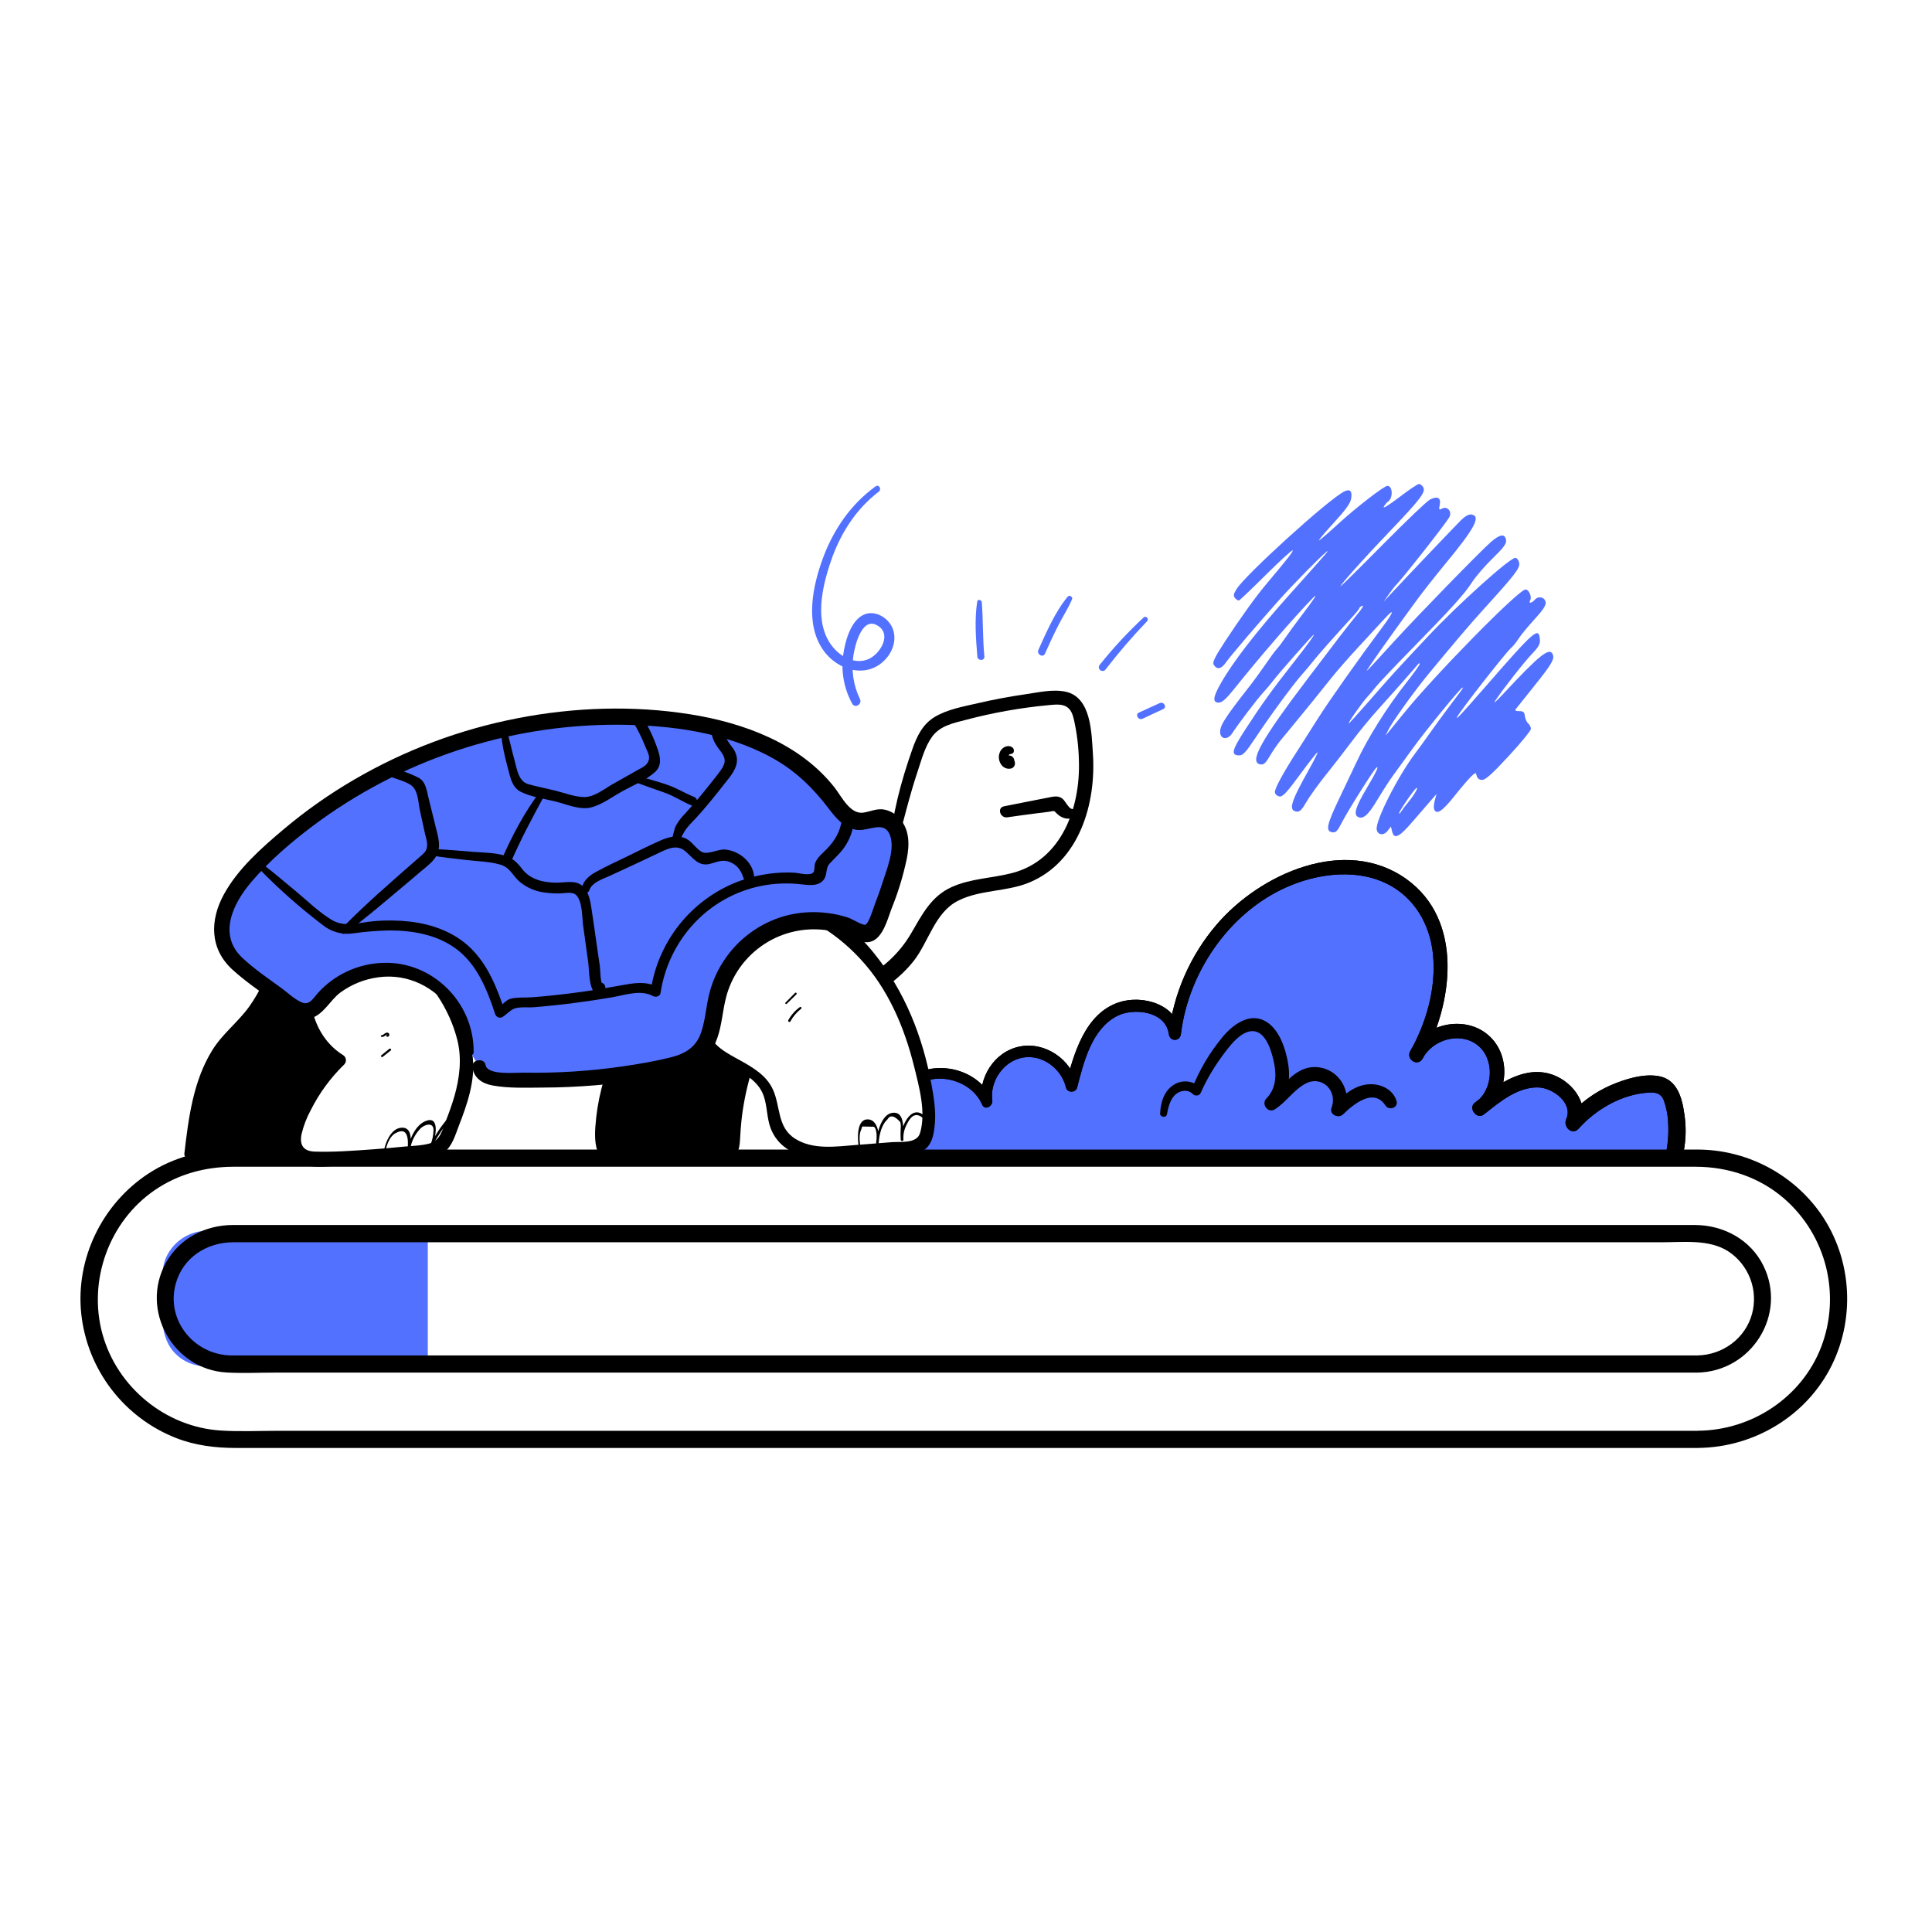 <svg xmlns="http://www.w3.org/2000/svg" xmlns:xlink="http://www.w3.org/1999/xlink" width="500" zoomAndPan="magnify" viewBox="0 0 375 375" height="500" preserveAspectRatio="xMidYMid meet" version="1.0"><defs><clipPath id="60ce1b0bb5"><path d="M 15 223 L 359 223 L 359 281.438 L 15 281.438 Z M 15 223 " clip-rule="nonzero"/></clipPath><clipPath id="2b2c7c9d44"><path d="M 235.289 93.938 L 302 93.938 L 302 162.938 L 235.289 162.938 Z M 235.289 93.938 " clip-rule="nonzero"/></clipPath></defs><rect x="-37.5" width="450" fill="#ffffff" y="-37.5" height="450" fill-opacity="1"/><rect x="-37.5" width="450" fill="#ffffff" y="-37.5" height="450" fill-opacity="1"/><path fill="#5271ff" d="M 180.988 226.551 C 174.656 225.273 171.504 216.316 175.625 211.352 C 179.75 206.387 189.145 207.867 191.547 213.852 C 190.789 209.562 193.961 204.992 198.23 204.203 C 202.5 203.41 207.121 206.52 207.969 210.781 C 209.289 205.566 210.902 199.918 215.273 196.777 C 219.641 193.633 227.488 195.348 228.016 200.707 C 229.34 188.945 236.598 178 246.91 172.199 C 255.133 167.551 266.379 166.562 273.496 172.785 C 282.215 180.418 280.613 194.75 274.883 204.82 C 277.027 200.172 283.891 198.621 287.805 201.898 C 291.719 205.176 291.406 212.223 287.211 215.125 C 290.543 212.41 294.262 209.582 298.559 209.594 C 302.855 209.602 307.203 214.164 305.289 218.016 C 307.09 215.922 309.211 214.223 311.648 212.926 C 314.082 211.625 316.672 210.812 319.414 210.484 C 320.75 210.336 322.227 210.348 323.27 211.199 C 324.098 211.871 324.488 212.934 324.762 213.965 C 325.332 216.109 325.562 218.289 325.453 220.504 C 325.348 222.719 324.91 224.863 324.141 226.945 " fill-opacity="1" fill-rule="nonzero"/><path fill="#5271ff" d="M 181.031 226.402 C 174.867 224.938 171.645 216.297 175.957 211.387 C 180.145 206.605 188.875 208.328 191.328 214.008 C 191.461 214.316 191.859 214.07 191.82 213.805 C 191.227 209.637 194.098 205.254 198.32 204.473 C 202.543 203.691 206.762 206.781 207.711 210.863 C 207.75 210.996 207.84 211.062 207.98 211.062 C 208.121 211.062 208.211 210.996 208.25 210.863 C 209.57 205.711 211.266 199.012 216.473 196.406 C 220.465 194.41 227.066 195.691 227.75 200.781 C 227.801 201.137 228.293 201 228.328 200.703 C 229.883 187.809 238.559 175.441 250.848 170.695 C 256.781 168.398 263.852 167.781 269.707 170.656 C 275.367 173.438 278.551 179.074 279.16 185.215 C 279.836 191.926 277.859 198.801 274.602 204.637 L 275.199 204.996 C 277.348 200.641 283.711 198.945 287.574 202.137 C 291.434 205.324 290.957 211.914 287.047 214.812 L 287.484 215.375 C 290.602 212.848 294.328 209.859 298.566 209.957 C 302.297 210.043 306.719 213.824 304.969 217.82 C 304.809 218.18 305.254 218.637 305.566 218.281 C 309.164 214.203 314.422 211.195 319.926 210.852 C 321.777 210.734 323.301 211.242 324.047 213.094 C 324.59 214.57 324.906 216.094 325 217.66 C 325.238 220.801 324.832 223.855 323.777 226.824 C 323.613 227.297 324.355 227.496 324.527 227.031 C 325.812 223.57 326.199 220.012 325.684 216.355 C 325.324 213.723 324.645 210.535 321.57 210.062 C 318.863 209.648 315.684 210.672 313.234 211.719 C 310.031 213.098 307.293 215.102 305.012 217.738 L 305.613 218.199 C 307.25 214.398 304.184 210.59 300.543 209.516 C 295.504 208.031 290.586 211.91 286.957 214.879 C 286.645 215.137 287.066 215.691 287.395 215.445 C 291.652 212.281 292.254 205.172 288.055 201.648 C 283.859 198.125 276.949 199.863 274.582 204.645 C 274.383 205.043 274.961 205.391 275.184 205.004 C 280.805 194.961 283.164 179.223 272.445 171.531 C 260.926 163.27 244.941 170.641 236.789 180.148 C 234.297 183.051 232.281 186.25 230.738 189.75 C 229.199 193.246 228.195 196.895 227.734 200.691 L 228.309 200.613 C 227.633 195.605 221.578 194.004 217.371 195.402 C 211.172 197.469 209.148 205.109 207.719 210.703 L 208.258 210.703 C 207.227 206.324 202.688 203.066 198.168 203.945 C 193.652 204.82 190.664 209.496 191.297 213.953 L 191.789 213.75 C 189.137 207.621 179.59 205.984 175.344 211.355 C 171.199 216.574 174.586 225.297 180.961 226.727 C 181.152 226.77 181.234 226.473 181.043 226.426 Z M 181.031 226.402 " fill-opacity="1" fill-rule="nonzero"/><path fill="#000000" d="M 181.152 225.953 C 175.504 224.488 172.523 216.488 176.504 211.914 C 180.375 207.461 188.406 209.195 190.641 214.418 C 191.168 215.641 192.754 214.672 192.602 213.594 C 192.086 209.871 194.797 205.93 198.543 205.273 C 202.352 204.609 206.051 207.449 206.906 211.09 C 207.156 212.164 208.801 212.145 209.074 211.09 C 210.328 206.211 211.871 199.82 216.734 197.25 C 219.992 195.527 226.27 196.242 226.863 200.703 C 227.066 202.203 229.012 202.223 229.215 200.703 C 230.727 188.25 239.223 176.195 251.109 171.625 C 256.777 169.441 263.602 168.762 269.203 171.527 C 274.523 174.156 277.562 179.418 278.141 185.219 C 278.789 191.758 276.883 198.445 273.699 204.113 L 276.109 205.52 C 277.973 201.773 283.418 200.156 286.832 202.895 C 290.141 205.547 289.879 211.41 286.516 213.891 L 288.258 216.133 C 291.145 213.809 294.66 210.953 298.586 211.066 C 301.348 211.141 305.418 214.074 304 217.234 C 303.348 218.695 305.145 220.477 306.395 219.082 C 309.805 215.285 314.77 212.406 319.949 212.074 C 321.305 211.988 322.383 212.168 322.938 213.562 C 323.41 214.887 323.691 216.25 323.773 217.652 C 323.98 220.676 323.613 223.629 322.668 226.508 C 322.059 228.469 324.941 229.148 325.672 227.336 C 327.09 223.73 327.508 220.012 326.922 216.184 C 326.477 213.031 325.516 209.488 321.918 208.871 C 318.891 208.352 315.387 209.469 312.621 210.656 C 309.344 212.102 306.543 214.191 304.227 216.926 L 306.773 218.406 C 308.633 213.992 304.828 209.469 300.629 208.375 C 295.199 206.977 290.133 210.875 286.207 214.094 C 284.957 215.117 286.641 217.332 287.953 216.352 C 292.746 212.777 293.555 204.914 288.82 200.871 C 284.195 196.914 276.355 198.703 273.691 204.09 C 272.902 205.684 275.219 207.082 276.102 205.5 C 282.016 194.91 284.199 178.652 272.969 170.621 C 261.094 162.137 244.547 169.617 236.148 179.465 C 233.582 182.461 231.508 185.77 229.926 189.383 C 228.344 192.996 227.32 196.766 226.855 200.684 L 229.16 200.371 C 228.414 194.922 221.758 193.02 217.141 194.562 C 210.602 196.75 208.406 204.527 206.895 210.473 L 209.062 210.473 C 207.926 205.648 202.891 202.145 197.949 203.125 C 192.941 204.117 189.809 209.258 190.523 214.141 L 192.484 213.312 C 189.605 206.711 179.379 205.09 174.793 210.785 C 170.309 216.34 173.934 225.754 180.824 227.145 C 181.602 227.297 181.938 226.148 181.152 225.945 Z M 181.152 225.953 " fill-opacity="1" fill-rule="nonzero"/><path fill="#000000" d="M 181.152 225.953 C 175.504 224.488 172.523 216.488 176.504 211.914 C 180.375 207.461 188.406 209.195 190.641 214.418 C 191.168 215.641 192.754 214.672 192.602 213.594 C 192.086 209.871 194.797 205.93 198.543 205.273 C 202.352 204.609 206.051 207.449 206.906 211.09 C 207.156 212.164 208.801 212.145 209.074 211.09 C 210.328 206.211 211.871 199.82 216.734 197.25 C 219.992 195.527 226.27 196.242 226.863 200.703 C 227.066 202.203 229.012 202.223 229.215 200.703 C 230.727 188.25 239.223 176.195 251.109 171.625 C 256.777 169.441 263.602 168.762 269.203 171.527 C 274.523 174.156 277.562 179.418 278.141 185.219 C 278.789 191.758 276.883 198.445 273.699 204.113 L 276.109 205.52 C 277.973 201.773 283.418 200.156 286.832 202.895 C 290.141 205.547 289.879 211.41 286.516 213.891 L 288.258 216.133 C 291.145 213.809 294.66 210.953 298.586 211.066 C 301.348 211.141 305.418 214.074 304 217.234 C 303.348 218.695 305.145 220.477 306.395 219.082 C 309.805 215.285 314.77 212.406 319.949 212.074 C 321.305 211.988 322.383 212.168 322.938 213.562 C 323.41 214.887 323.691 216.25 323.773 217.652 C 323.98 220.676 323.613 223.629 322.668 226.508 C 322.059 228.469 324.941 229.148 325.672 227.336 C 327.09 223.73 327.508 220.012 326.922 216.184 C 326.477 213.031 325.516 209.488 321.918 208.871 C 318.891 208.352 315.387 209.469 312.621 210.656 C 309.344 212.102 306.543 214.191 304.227 216.926 L 306.773 218.406 C 308.633 213.992 304.828 209.469 300.629 208.375 C 295.199 206.977 290.133 210.875 286.207 214.094 C 284.957 215.117 286.641 217.332 287.953 216.352 C 292.746 212.777 293.555 204.914 288.82 200.871 C 284.195 196.914 276.355 198.703 273.691 204.09 C 272.902 205.684 275.219 207.082 276.102 205.5 C 282.016 194.91 284.199 178.652 272.969 170.621 C 261.094 162.137 244.547 169.617 236.148 179.465 C 233.582 182.461 231.508 185.77 229.926 189.383 C 228.344 192.996 227.32 196.766 226.855 200.684 L 229.16 200.371 C 228.414 194.922 221.758 193.02 217.141 194.562 C 210.602 196.75 208.406 204.527 206.895 210.473 L 209.062 210.473 C 207.926 205.648 202.891 202.145 197.949 203.125 C 192.941 204.117 189.809 209.258 190.523 214.141 L 192.484 213.312 C 189.605 206.711 179.379 205.09 174.793 210.785 C 170.309 216.34 173.934 225.754 180.824 227.145 C 181.602 227.297 181.938 226.148 181.152 225.945 Z M 181.152 225.953 " fill-opacity="1" fill-rule="nonzero"/><path fill="#ffffff" d="M 173.27 164.77 C 174.344 158.367 175.969 152.105 178.148 145.988 C 178.785 144.199 179.516 142.363 180.922 141.086 C 182.266 139.863 184.07 139.301 185.824 138.828 C 191.609 137.246 197.484 136.148 203.449 135.535 C 205.066 135.371 206.852 135.293 208.129 136.289 C 209.332 137.234 209.719 138.859 209.988 140.363 C 210.984 146.016 211.312 151.922 209.699 157.434 C 208.086 162.945 204.293 168.031 198.945 170.121 C 193.598 172.215 187.094 171.352 182.832 175.125 C 180.488 177.199 179.355 180.273 177.738 182.957 C 172.875 191.027 162.797 195.602 153.516 193.938 " fill-opacity="1" fill-rule="nonzero"/><path fill="#000000" d="M 173.832 164.926 C 175.293 159.766 176.48 154.559 178.195 149.469 C 178.91 147.324 179.562 144.867 180.914 143.004 C 182.457 140.859 185.109 140.332 187.512 139.715 C 192.75 138.328 198.066 137.383 203.461 136.875 C 204.57 136.781 206.004 136.566 207.008 137.172 C 207.922 137.73 208.227 138.746 208.457 139.723 C 209.039 142.324 209.355 144.957 209.414 147.625 C 209.719 156.652 206.16 166.875 196.543 169.434 C 192.633 170.465 188.445 170.488 184.719 172.176 C 180.73 173.965 178.953 177.562 176.852 181.16 C 175.707 183.117 174.301 184.863 172.633 186.402 C 170.965 187.938 169.109 189.199 167.066 190.18 C 162.738 192.324 158.254 192.488 153.527 192.504 C 151.867 192.504 151.656 194.793 153.148 195.309 C 161.605 198.242 172.094 193.199 177.348 186.516 C 180.312 182.738 181.43 177.121 185.977 174.824 C 190.266 172.656 195.391 173.129 199.812 171.281 C 209.523 167.223 212.781 155.961 212.133 146.301 C 211.859 142.262 211.832 135.32 206.816 134.254 C 204.316 133.723 201.492 134.406 199 134.762 C 195.926 135.207 192.871 135.777 189.844 136.48 C 187.047 137.129 183.867 137.672 181.379 139.188 C 179.07 140.594 177.961 142.934 177.09 145.402 C 174.922 151.566 173.094 158.227 172.684 164.77 C 172.641 165.438 173.648 165.547 173.824 164.926 Z M 173.832 164.926 " fill-opacity="1" fill-rule="nonzero"/><path fill="#000000" d="M 123.496 197.891 C 121.574 201.105 120.062 204.504 118.957 208.082 C 117.848 211.66 117.184 215.316 116.957 219.055 C 116.832 221.125 116.957 223.484 118.547 224.828 C 119.863 225.949 121.762 225.992 123.484 225.949 C 128.766 225.812 134.023 225.387 139.258 224.68 C 139.898 224.645 140.492 224.469 141.047 224.145 C 142.09 223.43 142.207 221.957 142.27 220.688 C 142.516 215.598 143.453 210.637 145.09 205.809 " fill-opacity="1" fill-rule="nonzero"/><path fill="#000000" d="M 122.828 197.508 C 119.988 201.766 117.957 206.375 116.734 211.344 C 116.117 213.777 115.727 216.25 115.555 218.754 C 115.414 220.805 115.477 223.043 116.625 224.832 C 117.75 226.555 119.676 227.23 121.633 227.395 C 124.383 227.629 127.254 227.32 130.004 227.121 C 132.863 226.914 135.719 226.621 138.566 226.246 C 140.52 225.992 142.305 225.652 143.16 223.656 C 143.594 222.637 143.629 221.488 143.688 220.395 C 143.781 218.762 143.93 217.137 144.168 215.52 C 144.648 212.355 145.398 209.258 146.414 206.223 C 146.98 204.508 144.266 203.777 143.711 205.48 C 142.793 208.199 142.086 210.969 141.586 213.793 C 141.133 216.43 141.23 219.207 140.719 221.812 C 140.414 223.324 139.23 223.289 137.883 223.457 C 136.293 223.652 134.695 223.82 133.094 223.965 C 130.234 224.219 127.371 224.387 124.512 224.488 C 122.062 224.578 119.148 224.848 118.492 221.863 C 117.93 219.379 118.547 216.371 118.934 213.898 C 119.84 208.414 121.586 203.207 124.168 198.285 C 124.258 198.102 124.273 197.914 124.215 197.719 C 124.156 197.523 124.039 197.371 123.863 197.27 C 123.688 197.168 123.5 197.137 123.301 197.18 C 123.102 197.227 122.945 197.332 122.828 197.5 Z M 122.828 197.508 " fill-opacity="1" fill-rule="nonzero"/><path fill="#000000" d="M 54.125 185.555 C 52.465 189.801 50.758 194.133 47.875 197.656 C 46.609 199.207 45.137 200.578 43.883 202.141 C 39.055 208.164 37.984 216.27 37.09 223.93 C 42.801 225.121 48.523 225.156 54.25 224.031 C 56.531 223.582 58.875 222.895 60.578 221.312 C 61.777 220.203 62.57 218.738 63.34 217.301 L 76.566 192.633 " fill-opacity="1" fill-rule="nonzero"/><path fill="#000000" d="M 53.621 185.262 C 52.023 188.73 50.586 192.316 48.336 195.43 C 46.16 198.434 43.141 200.691 41.188 203.871 C 37.477 209.879 36.586 217.062 35.781 223.93 C 35.781 224.227 35.871 224.496 36.051 224.73 C 36.23 224.969 36.465 225.125 36.75 225.203 C 41.684 226.215 46.648 226.406 51.645 225.773 C 55.902 225.219 60.281 224.277 62.922 220.594 C 64.32 218.637 65.34 216.371 66.496 214.27 L 70.547 206.902 L 74.227 200.156 C 75.488 197.855 77.113 195.508 77.781 192.953 C 78.074 191.824 76.582 190.828 75.746 191.77 C 74.27 193.414 73.371 195.492 72.348 197.434 L 68.926 203.945 C 66.703 208.176 64.516 212.438 62.242 216.645 C 61.168 218.602 60.098 220.438 58.051 221.496 C 56.195 222.449 54 222.812 51.957 223.109 C 47.094 223.801 42.258 223.648 37.449 222.66 L 38.418 223.93 C 39.223 217.047 40.102 209.797 44.074 203.91 C 46.039 201 48.688 198.656 50.48 195.605 C 52.273 192.559 53.578 189.113 54.684 185.711 C 54.883 185.094 53.902 184.656 53.613 185.262 Z M 53.621 185.262 " fill-opacity="1" fill-rule="nonzero"/><path fill="#ffffff" d="M 44.566 224.812 L 329.605 224.812 C 330.5 224.812 331.391 224.859 332.281 224.945 C 333.172 225.031 334.055 225.164 334.93 225.34 C 335.809 225.512 336.672 225.73 337.527 225.988 C 338.383 226.25 339.223 226.551 340.051 226.891 C 340.875 227.234 341.684 227.613 342.469 228.035 C 343.258 228.457 344.023 228.918 344.766 229.414 C 345.512 229.91 346.227 230.441 346.918 231.008 C 347.609 231.574 348.27 232.176 348.902 232.805 C 349.535 233.438 350.133 234.098 350.699 234.789 C 351.266 235.48 351.801 236.199 352.297 236.941 C 352.793 237.684 353.25 238.449 353.672 239.238 C 354.094 240.027 354.477 240.832 354.816 241.66 C 355.16 242.484 355.461 243.324 355.719 244.18 C 355.98 245.035 356.195 245.902 356.371 246.777 C 356.543 247.652 356.676 248.535 356.762 249.426 C 356.852 250.316 356.895 251.207 356.895 252.102 C 356.895 252.996 356.852 253.887 356.762 254.777 C 356.676 255.664 356.543 256.547 356.371 257.426 C 356.195 258.301 355.98 259.168 355.719 260.023 C 355.461 260.879 355.16 261.719 354.816 262.543 C 354.477 263.367 354.094 264.176 353.672 264.965 C 353.25 265.754 352.793 266.52 352.297 267.262 C 351.801 268.004 351.266 268.723 350.699 269.41 C 350.133 270.102 349.535 270.766 348.902 271.395 C 348.27 272.027 347.609 272.629 346.918 273.195 C 346.227 273.762 345.512 274.293 344.766 274.789 C 344.023 275.285 343.258 275.746 342.469 276.168 C 341.684 276.586 340.875 276.969 340.051 277.312 C 339.223 277.652 338.383 277.953 337.527 278.215 C 336.672 278.473 335.809 278.688 334.93 278.863 C 334.055 279.039 333.172 279.168 332.281 279.258 C 331.391 279.344 330.5 279.387 329.605 279.387 L 44.566 279.387 C 43.676 279.387 42.781 279.344 41.895 279.258 C 41.004 279.168 40.121 279.039 39.246 278.863 C 38.367 278.688 37.5 278.473 36.648 278.215 C 35.793 277.953 34.949 277.652 34.125 277.312 C 33.301 276.969 32.492 276.586 31.703 276.168 C 30.918 275.746 30.152 275.285 29.406 274.789 C 28.664 274.293 27.949 273.762 27.258 273.195 C 26.566 272.629 25.906 272.027 25.273 271.395 C 24.641 270.766 24.043 270.102 23.473 269.41 C 22.906 268.723 22.375 268.004 21.879 267.262 C 21.383 266.52 20.926 265.754 20.504 264.965 C 20.082 264.176 19.699 263.367 19.359 262.543 C 19.016 261.719 18.715 260.879 18.457 260.023 C 18.195 259.168 17.98 258.301 17.805 257.426 C 17.629 256.547 17.5 255.664 17.41 254.777 C 17.324 253.887 17.281 252.996 17.281 252.102 C 17.281 251.207 17.324 250.316 17.41 249.426 C 17.5 248.535 17.629 247.652 17.805 246.777 C 17.98 245.902 18.195 245.035 18.457 244.18 C 18.715 243.324 19.016 242.484 19.359 241.66 C 19.699 240.832 20.082 240.027 20.504 239.238 C 20.926 238.449 21.383 237.684 21.879 236.941 C 22.375 236.199 22.906 235.48 23.473 234.789 C 24.043 234.098 24.641 233.438 25.273 232.805 C 25.906 232.176 26.566 231.574 27.258 231.008 C 27.949 230.441 28.664 229.91 29.406 229.414 C 30.152 228.918 30.918 228.457 31.703 228.035 C 32.492 227.613 33.301 227.234 34.125 226.891 C 34.949 226.551 35.793 226.25 36.648 225.988 C 37.5 225.73 38.367 225.512 39.246 225.34 C 40.121 225.164 41.004 225.031 41.895 224.945 C 42.781 224.859 43.676 224.812 44.566 224.812 Z M 44.566 224.812 " fill-opacity="1" fill-rule="nonzero"/><path fill="#5271ff" d="M 82.484 239.441 L 40.215 239.441 C 39.676 239.441 39.148 239.496 38.621 239.598 C 38.094 239.703 37.586 239.859 37.09 240.062 C 36.594 240.27 36.125 240.52 35.676 240.816 C 35.23 241.113 34.82 241.453 34.441 241.832 C 34.062 242.211 33.723 242.621 33.426 243.07 C 33.125 243.516 32.875 243.984 32.672 244.48 C 32.465 244.977 32.309 245.484 32.207 246.012 C 32.102 246.535 32.047 247.066 32.047 247.605 L 32.047 256.594 C 32.047 257.129 32.102 257.66 32.207 258.188 C 32.309 258.715 32.465 259.223 32.672 259.719 C 32.875 260.215 33.125 260.684 33.426 261.133 C 33.723 261.578 34.062 261.988 34.441 262.367 C 34.82 262.746 35.23 263.086 35.676 263.383 C 36.121 263.68 36.594 263.934 37.09 264.137 C 37.586 264.344 38.094 264.5 38.621 264.602 C 39.145 264.707 39.676 264.758 40.215 264.758 L 82.484 264.758 Z M 82.484 239.441 " fill-opacity="1" fill-rule="nonzero"/><path fill="#5271ff" d="M 82.484 238.883 L 46.418 238.883 C 44.055 238.883 41.582 238.676 39.227 238.945 C 38.477 239.035 37.746 239.215 37.043 239.492 C 36.34 239.77 35.684 240.129 35.07 240.578 C 34.461 241.023 33.918 241.539 33.441 242.125 C 32.961 242.715 32.566 243.352 32.254 244.039 C 31.348 246.066 31.492 248.207 31.492 250.367 C 31.492 255.078 30.719 260.414 35.035 263.594 C 37.684 265.555 40.758 265.301 43.82 265.301 L 82.484 265.301 C 82.637 265.297 82.766 265.242 82.871 265.137 C 82.98 265.027 83.035 264.898 83.035 264.746 L 83.035 239.441 C 83.035 239.289 82.984 239.16 82.875 239.051 C 82.766 238.941 82.637 238.887 82.484 238.887 C 82.328 238.887 82.199 238.941 82.09 239.051 C 81.984 239.16 81.93 239.289 81.93 239.441 L 81.93 264.758 L 82.484 264.203 C 68.477 264.203 54.465 264.352 40.461 264.203 C 37.664 264.172 35.098 262.898 33.645 260.434 C 32.434 258.371 32.602 256.117 32.602 253.832 C 32.602 251.812 32.551 249.785 32.602 247.754 C 32.699 244.211 34.867 241.051 38.422 240.195 C 40.684 239.652 43.359 239.984 45.656 239.984 L 82.48 239.984 C 82.613 239.965 82.727 239.902 82.816 239.797 C 82.906 239.695 82.949 239.574 82.949 239.438 C 82.949 239.301 82.906 239.18 82.816 239.074 C 82.73 238.969 82.617 238.906 82.484 238.883 Z M 82.484 238.883 " fill-opacity="1" fill-rule="nonzero"/><g clip-path="url(#60ce1b0bb5)"><path fill="#000000" d="M 329.605 277.719 L 53.922 277.719 C 50.242 277.719 46.5 277.898 42.84 277.664 C 32.117 276.984 22.719 269.254 19.879 258.91 C 17.043 248.57 21.141 237.07 30.074 230.977 C 34.598 227.895 39.801 226.484 45.266 226.465 L 315.359 226.465 C 319.945 226.465 324.531 226.465 329.113 226.465 C 335.434 226.465 341.562 228.508 346.363 232.695 C 347.352 233.562 348.266 234.496 349.113 235.504 C 349.957 236.508 350.723 237.57 351.406 238.691 C 352.09 239.812 352.684 240.98 353.191 242.191 C 353.699 243.402 354.109 244.648 354.43 245.922 C 354.746 247.195 354.965 248.488 355.086 249.797 C 355.207 251.102 355.23 252.414 355.152 253.723 C 355.074 255.035 354.898 256.332 354.625 257.617 C 354.348 258.902 353.977 260.156 353.512 261.387 C 349.758 271.207 340.043 277.613 329.625 277.703 C 327.48 277.727 327.48 281.059 329.625 281.039 C 340.473 280.941 350.664 274.824 355.52 265.047 C 360.336 255.344 359.344 243.434 352.809 234.754 C 351.449 232.961 349.902 231.34 348.168 229.898 C 346.438 228.461 344.562 227.234 342.547 226.227 C 340.531 225.219 338.43 224.453 336.238 223.93 C 334.047 223.406 331.824 223.141 329.57 223.129 C 328.422 223.129 327.273 223.129 326.125 223.129 L 45.203 223.129 C 39.375 223.129 33.668 224.598 28.758 227.824 C 19.781 233.73 14.625 244.367 15.777 255.066 C 15.922 256.383 16.152 257.688 16.477 258.977 C 16.797 260.266 17.207 261.523 17.699 262.758 C 18.191 263.988 18.77 265.184 19.426 266.336 C 20.082 267.488 20.812 268.594 21.617 269.648 C 22.426 270.703 23.297 271.699 24.238 272.633 C 25.184 273.57 26.184 274.438 27.242 275.238 C 28.301 276.035 29.41 276.762 30.57 277.41 C 31.73 278.059 32.926 278.625 34.16 279.109 C 37.895 280.574 41.82 281.047 45.797 281.047 L 329.605 281.047 C 331.754 281.055 331.754 277.719 329.605 277.719 Z M 329.605 277.719 " fill-opacity="1" fill-rule="nonzero"/></g><path fill="#000000" d="M 329.469 263.09 L 48.453 263.09 C 47.277 263.09 46.098 263.09 44.922 263.09 C 37.719 263.016 32.145 256.297 34.109 249.176 C 35.512 244.055 40.176 241.121 45.309 241.121 L 322.555 241.121 C 326.766 241.121 331.719 240.504 335.422 242.863 C 335.91 243.18 336.367 243.535 336.801 243.922 C 337.23 244.312 337.629 244.734 337.992 245.184 C 338.355 245.637 338.684 246.113 338.973 246.617 C 339.262 247.121 339.512 247.645 339.719 248.188 C 339.926 248.73 340.09 249.285 340.211 249.852 C 340.332 250.422 340.406 250.996 340.434 251.574 C 340.465 252.156 340.449 252.734 340.387 253.312 C 340.328 253.887 340.223 254.457 340.07 255.02 C 338.762 259.809 334.367 262.992 329.473 263.086 C 327.328 263.129 327.328 266.461 329.473 266.422 C 339.938 266.219 346.941 255.191 342.285 245.688 C 339.781 240.594 334.523 237.789 328.977 237.77 C 324.738 237.77 320.5 237.77 316.262 237.77 L 58.082 237.77 C 53.789 237.77 49.531 237.77 45.254 237.77 C 39.891 237.77 34.887 240.309 32.223 245.07 C 27.105 254.215 33.543 265.805 43.965 266.398 C 47.09 266.578 50.27 266.422 53.402 266.422 L 329.469 266.422 C 331.613 266.426 331.617 263.09 329.469 263.09 Z M 329.469 263.09 " fill-opacity="1" fill-rule="nonzero"/><path fill="#ffffff" d="M 59.82 196.367 C 59.965 197.328 60.211 198.266 60.555 199.172 C 60.902 200.078 61.34 200.941 61.871 201.754 C 62.402 202.566 63.016 203.312 63.707 203.996 C 64.402 204.676 65.16 205.273 65.98 205.793 C 62.152 209.281 59.355 213.465 57.59 218.332 C 56.875 220.297 56.52 222.859 58.168 224.152 C 59.121 224.902 60.438 224.934 61.652 224.922 C 68.73 224.836 75.777 224.328 82.797 223.41 C 83.684 223.293 84.613 223.152 85.34 222.629 C 86.191 222.023 86.621 221 87.012 220.031 C 89.078 214.91 91.18 209.492 90.375 204.035 C 89.988 201.789 89.297 199.645 88.297 197.598 C 85.977 192.547 82.602 187.684 77.621 185.215 C 72.641 182.75 65.824 183.395 62.469 187.828 " fill-opacity="1" fill-rule="nonzero"/><path fill="#000000" d="M 58.969 196.367 C 59.398 200.75 61.754 204.336 65.379 206.805 L 65.141 204.961 C 62.078 207.637 59.621 210.785 57.777 214.406 C 56.379 217.18 54.465 221.18 56.328 224.176 C 58.348 227.422 63.816 226.297 66.941 226.16 C 71.77 225.961 76.582 225.559 81.383 224.957 C 83.047 224.75 84.934 224.691 86.297 223.594 C 87.809 222.379 88.379 220.277 89.055 218.535 C 90.672 214.383 92.242 209.867 91.77 205.34 C 91.379 201.57 89.684 197.91 87.871 194.617 C 86.082 191.398 83.875 188.348 80.926 186.09 C 75.281 181.777 66.125 181.043 61.551 187.305 C 60.836 188.266 62.422 189.473 63.203 188.578 C 66.934 184.289 73.289 183.906 78.062 186.641 C 83.422 189.715 87.32 196.02 88.785 201.926 C 89.664 205.5 89.207 209.258 88.207 212.758 C 87.746 214.367 87.168 215.945 86.566 217.5 C 85.895 219.223 85.457 221.336 83.504 221.914 C 81.875 222.398 79.93 222.398 78.234 222.574 C 76.246 222.781 74.25 222.953 72.25 223.094 C 68.574 223.355 64.82 223.641 61.129 223.527 C 58.898 223.461 58.102 222.281 58.531 220.137 C 58.914 218.523 59.5 216.988 60.289 215.531 C 61.961 212.191 64.133 209.223 66.809 206.621 C 66.938 206.492 67.027 206.34 67.086 206.172 C 67.145 206 67.16 205.824 67.137 205.645 C 67.113 205.465 67.055 205.301 66.957 205.148 C 66.855 204.996 66.73 204.875 66.574 204.781 C 63.469 202.855 61.457 199.68 60.637 196.145 C 60.426 195.238 58.887 195.43 58.98 196.367 Z M 58.969 196.367 " fill-opacity="1" fill-rule="nonzero"/><path fill="#ffffff" d="M 136.758 200.125 C 137.559 205.754 146.184 206.406 148.832 211.434 C 150.094 213.824 149.746 216.797 150.977 219.215 C 152.141 221.492 154.57 222.906 157.055 223.457 C 159.539 224.008 162.141 223.812 164.691 223.613 L 176.488 222.703 C 177.297 222.637 178.156 222.555 178.793 222.051 C 179.43 221.547 179.695 220.766 179.867 220 C 180.508 217.234 180.168 214.34 179.676 211.543 C 178.41 204.332 176.145 197.246 172.301 191 C 168.457 184.754 162.965 179.441 156.27 176.48 C 153.41 175.211 149.742 174.496 147.332 176.527 " fill-opacity="1" fill-rule="nonzero"/><path fill="#000000" d="M 136.164 200.125 C 136.766 206.977 146.242 206.82 148.254 212.777 C 148.938 214.801 148.828 217 149.586 219.008 C 150.285 220.805 151.457 222.199 153.105 223.199 C 156.98 225.633 161.754 225.098 166.09 224.766 L 173.723 224.184 C 175.586 224.043 178.176 224.281 179.703 222.953 C 181.055 221.773 181.312 219.75 181.457 218.066 C 181.668 215.566 181.266 213.043 180.816 210.586 C 179.125 201.273 175.629 192.406 169.641 185.016 C 166.594 181.199 162.906 178.152 158.582 175.883 C 154.773 173.914 149.953 172.367 146.348 175.523 C 145.133 176.598 146.727 178.664 148.078 177.766 C 151.258 175.652 155.324 177.551 158.27 179.195 C 161.523 181.047 164.422 183.352 166.961 186.102 C 172.348 191.859 175.539 199.395 177.418 206.969 C 178.398 210.941 179.773 215.84 178.59 219.891 C 177.973 222.035 174.84 221.562 173.031 221.699 L 166.09 222.246 C 162.238 222.547 157.824 223.215 154.367 221.043 C 150.793 218.812 151.555 214.789 149.996 211.418 C 148.75 208.73 146.133 207.191 143.641 205.809 C 141.148 204.43 138.145 202.98 137.332 199.969 C 137.16 199.344 136.102 199.441 136.164 200.125 Z M 136.164 200.125 " fill-opacity="1" fill-rule="nonzero"/><path fill="#5271ff" d="M 91.281 204.191 C 91.188 197.602 86.668 191.301 80.457 189.098 C 74.242 186.895 66.766 188.945 62.543 194.004 C 61.711 195.004 60.828 196.195 59.531 196.285 C 58.594 196.355 57.746 195.797 56.961 195.258 C 53.941 193.148 50.977 190.965 48.066 188.703 C 46.496 187.477 44.898 186.203 43.938 184.441 C 41.043 179.195 45.012 172.852 49.164 168.543 C 69.633 147.336 100.215 136.523 129.52 139.633 C 141.621 140.914 154.363 145.039 161.469 154.922 C 162.977 157.012 164.688 159.602 167.273 159.488 C 168.504 159.434 169.645 158.723 170.871 158.738 C 172.625 158.77 174.055 160.328 174.496 162.02 C 174.941 163.707 174.605 165.504 174.195 167.203 C 173.148 171.617 171.648 175.871 169.699 179.965 C 169.535 180.398 169.27 180.758 168.898 181.035 C 168.164 181.484 167.234 181.035 166.469 180.68 C 165.824 180.363 165.168 180.082 164.492 179.84 C 163.816 179.594 163.133 179.391 162.434 179.223 C 161.738 179.059 161.035 178.93 160.324 178.844 C 159.613 178.754 158.898 178.707 158.18 178.699 C 157.465 178.691 156.75 178.723 156.035 178.793 C 155.324 178.867 154.617 178.977 153.918 179.129 C 153.215 179.281 152.527 179.469 151.848 179.695 C 151.168 179.926 150.504 180.191 149.852 180.492 C 149.203 180.797 148.57 181.133 147.961 181.508 C 147.348 181.879 146.758 182.285 146.191 182.723 C 145.625 183.164 145.086 183.633 144.57 184.133 C 144.059 184.629 143.574 185.156 143.117 185.711 C 142.664 186.266 142.238 186.84 141.848 187.441 C 141.457 188.043 141.102 188.664 140.781 189.305 C 140.461 189.945 140.176 190.602 139.926 191.273 C 139.68 191.945 139.469 192.629 139.297 193.328 C 138.32 197.316 138.402 202.027 135.301 204.727 C 133.688 206.129 131.52 206.664 129.43 207.102 C 118.664 209.336 107.797 210.117 96.824 209.449 C 95.176 209.348 93.047 208.734 93.023 207.086 " fill-opacity="1" fill-rule="nonzero"/><path fill="#5271ff" d="M 91.43 204.191 C 91.234 195.098 83.508 187.441 74.316 187.906 C 72.086 188.012 69.953 188.535 67.926 189.477 C 65.898 190.422 64.129 191.711 62.609 193.355 C 61.332 194.785 60.363 196.414 58.098 195.555 C 56.766 195.047 55.473 193.766 54.316 192.938 C 51.66 191.016 48.887 189.117 46.453 186.914 C 36.289 177.672 53.121 164.617 60.035 159.387 C 68.629 152.914 78.031 147.984 88.242 144.602 C 98.441 141.195 108.918 139.492 119.672 139.492 C 130.062 139.516 141.004 140.922 150.273 145.926 C 154.973 148.453 158.664 151.863 161.812 156.141 C 162.93 157.656 164.273 159.398 166.219 159.82 C 167.121 159.965 168.004 159.887 168.871 159.586 C 170.945 159.008 172.742 159.23 173.777 161.332 C 175.227 164.273 173.488 168.539 172.578 171.453 C 172.156 172.785 171.695 174.102 171.195 175.41 C 170.855 176.277 170.5 177.141 170.121 177.992 C 169.867 178.566 169.57 179.75 169.105 180.164 C 167.781 181.344 165.988 179.953 164.648 179.449 C 163.402 179.004 162.121 178.688 160.812 178.5 C 158.203 178.133 155.621 178.273 153.07 178.918 C 151.355 179.367 149.73 180.035 148.195 180.918 C 146.66 181.805 145.27 182.875 144.02 184.133 C 142.773 185.391 141.715 186.789 140.84 188.332 C 139.969 189.871 139.316 191.5 138.879 193.219 C 138.293 195.59 138.125 198.055 137.406 200.395 C 136.414 203.613 134.258 205.449 131.02 206.316 C 128.016 207.062 124.98 207.637 121.91 208.035 C 115.395 208.984 108.848 209.406 102.266 209.305 C 100.672 209.285 99.078 209.238 97.488 209.141 C 96.094 209.051 93.574 208.973 93.324 207.086 C 93.273 206.684 92.629 206.672 92.68 207.086 C 92.875 208.746 94.348 209.426 95.859 209.691 C 98.918 210.223 102.25 210.051 105.34 210.051 C 112.105 210 118.82 209.402 125.488 208.262 C 130.645 207.379 136.129 206.684 138.055 201.113 C 138.91 198.637 139.051 195.984 139.684 193.457 C 139.973 192.305 140.363 191.195 140.859 190.121 C 141.355 189.047 141.949 188.027 142.637 187.062 C 143.328 186.098 144.098 185.207 144.957 184.391 C 145.812 183.574 146.734 182.844 147.73 182.199 C 148.723 181.555 149.77 181.008 150.863 180.562 C 151.961 180.113 153.09 179.773 154.25 179.539 C 155.41 179.305 156.582 179.18 157.766 179.164 C 158.949 179.148 160.125 179.246 161.293 179.453 C 162.816 179.727 164.285 180.176 165.703 180.805 C 166.555 181.188 167.547 181.852 168.531 181.637 C 169.312 181.461 169.691 180.859 170.047 180.207 C 170.738 178.828 171.352 177.41 171.883 175.965 C 173.137 172.855 174.109 169.66 174.797 166.383 C 175.242 164.148 175.352 161.676 173.777 159.844 C 171.992 157.754 170.137 158.621 167.805 158.996 C 164.539 159.52 162.801 155.969 161.109 153.801 C 154.527 145.371 143.871 141.453 133.629 139.812 C 122.793 138.082 111.586 138.477 100.824 140.547 C 89.637 142.703 79.113 146.641 69.262 152.367 C 64.531 155.117 60.066 158.246 55.867 161.762 C 51.637 165.316 47.129 169.266 44.43 174.156 C 41.883 178.801 41.848 183.734 45.918 187.449 C 48.227 189.547 50.855 191.355 53.371 193.168 C 55.047 194.383 57.734 197.215 60.07 196.551 C 61 196.289 61.695 195.535 62.301 194.828 C 63.254 193.648 64.34 192.598 65.547 191.68 C 67.883 190.012 70.477 189.008 73.324 188.672 C 79.426 187.934 85.188 190.852 88.496 195.984 C 90.105 198.48 90.969 201.215 91.086 204.184 C 91.086 204.402 91.445 204.402 91.422 204.184 Z M 91.43 204.191 " fill-opacity="1" fill-rule="nonzero"/><path fill="#000000" d="M 91.934 204.191 C 92.016 194.609 83.961 186.531 74.316 186.891 C 73.121 186.93 71.938 187.09 70.77 187.367 C 69.605 187.648 68.477 188.039 67.391 188.543 C 66.305 189.051 65.277 189.66 64.316 190.371 C 63.352 191.086 62.469 191.887 61.668 192.781 C 60.848 193.711 60.082 195.156 58.66 194.598 C 57.238 194.043 55.82 192.656 54.602 191.77 C 52.043 189.91 49.344 188.082 47.035 185.914 C 42.23 181.395 45.246 175.312 48.863 171.094 C 52.297 167.086 56.438 163.535 60.637 160.371 C 64.883 157.18 69.359 154.352 74.066 151.883 C 78.773 149.418 83.645 147.352 88.688 145.676 C 93.73 144 98.871 142.742 104.117 141.902 C 109.363 141.062 114.641 140.652 119.953 140.668 C 130.133 140.723 140.852 142.133 149.879 147.102 C 154.477 149.641 157.887 153.016 161.027 157.168 C 162.336 158.898 163.887 160.629 166.109 161.051 C 168.484 161.512 171.641 159.02 172.773 162.199 C 173.738 164.91 172.094 168.801 171.266 171.406 C 170.84 172.738 170.375 174.059 169.863 175.359 C 169.562 176.121 168.664 179.25 167.949 179.488 C 167.469 179.648 165.32 178.348 164.711 178.137 C 163.348 177.684 161.953 177.371 160.527 177.207 C 157.797 176.871 155.105 177.055 152.449 177.758 C 149.969 178.445 147.691 179.547 145.621 181.07 C 143.547 182.594 141.809 184.438 140.414 186.598 C 139.055 188.684 138.102 190.938 137.555 193.367 C 137.02 195.738 136.855 198.219 136.047 200.516 C 135.055 203.324 132.906 204.559 130.117 205.254 C 127.098 206.004 123.996 206.523 120.918 206.977 C 114.508 207.91 108.059 208.316 101.578 208.203 C 100.148 208.176 94.566 208.77 94.25 206.715 C 94.031 205.285 91.559 205.602 91.703 207.07 C 91.91 209.215 93.578 210.312 95.582 210.684 C 98.719 211.266 102.152 211.113 105.336 211.098 C 112.207 211.074 119.027 210.504 125.805 209.383 C 128.758 208.891 131.996 208.52 134.684 207.109 C 136.977 205.906 138.422 203.812 139.25 201.414 C 140.109 198.934 140.254 196.285 140.887 193.754 C 141.152 192.688 141.512 191.648 141.973 190.648 C 142.434 189.648 142.98 188.695 143.621 187.797 C 144.258 186.898 144.973 186.066 145.77 185.305 C 146.562 184.539 147.422 183.855 148.344 183.254 C 149.266 182.648 150.234 182.137 151.254 181.715 C 152.273 181.293 153.32 180.973 154.402 180.75 C 155.48 180.523 156.57 180.402 157.672 180.383 C 158.773 180.363 159.867 180.445 160.953 180.633 C 162.375 180.879 163.746 181.285 165.066 181.859 C 166.273 182.391 167.484 183.129 168.863 182.816 C 171.383 182.246 172.289 178.309 173.094 176.254 C 174.348 173.148 175.316 169.961 176.004 166.688 C 176.547 163.992 176.574 161.094 174.66 158.918 C 173.887 158.02 172.922 157.434 171.766 157.164 C 170.285 156.836 169.047 157.496 167.629 157.723 C 165.008 158.145 163.355 154.602 162 152.871 C 155.254 144.289 144.391 140.305 133.938 138.641 C 122.879 136.883 111.488 137.273 100.512 139.395 C 89.23 141.582 78.625 145.566 68.695 151.352 C 63.879 154.16 59.34 157.359 55.074 160.949 C 50.785 164.566 46.207 168.59 43.469 173.574 C 40.695 178.625 40.688 184.184 45.145 188.23 C 47.516 190.379 50.23 192.262 52.824 194.141 C 54.848 195.605 57.621 198.398 60.383 197.617 C 62.781 196.941 64.121 194.094 66.051 192.66 C 68.273 191.039 70.75 190.047 73.477 189.684 C 79.266 188.906 84.559 191.652 87.852 196.375 C 89.484 198.727 90.398 201.332 90.602 204.188 C 90.664 205.043 91.938 205.062 91.945 204.188 Z M 91.934 204.191 " fill-opacity="1" fill-rule="nonzero"/><path fill="#000000" d="M 50.246 168.578 C 54.098 172.539 58.227 176.191 62.625 179.535 C 63.469 180.219 64.418 180.703 65.465 180.984 C 66.516 181.266 67.578 181.32 68.652 181.152 C 70.941 180.828 73.238 180.641 75.551 180.594 C 80.07 180.594 84.781 181.402 88.492 184.137 C 92.609 187.168 94.57 192.137 96.109 196.82 C 96.152 196.965 96.223 197.09 96.324 197.203 C 96.426 197.312 96.547 197.398 96.684 197.457 C 96.824 197.512 96.969 197.535 97.117 197.527 C 97.27 197.52 97.41 197.477 97.539 197.406 C 98.305 196.922 99 196.086 99.824 195.77 C 100.844 195.379 102.531 195.594 103.645 195.5 C 106.305 195.285 108.961 195.004 111.605 194.66 C 113.992 194.348 116.375 193.988 118.758 193.586 C 121.258 193.152 124.383 192.02 126.762 193.344 C 127.262 193.621 128.113 193.406 128.211 192.75 C 129.773 182.383 137.508 173.957 147.875 171.926 C 150.414 171.441 152.969 171.348 155.535 171.648 C 157.035 171.816 159.062 172.098 160.004 170.574 C 160.59 169.613 160.223 168.5 161.039 167.613 C 161.852 166.727 162.703 165.969 163.441 165.055 C 164.652 163.539 165.402 161.824 165.695 159.91 C 165.965 158.402 163.66 157.762 163.395 159.273 C 162.992 161.543 162.074 163.125 160.488 164.777 C 159.715 165.578 158.699 166.363 158.262 167.414 C 157.879 168.316 158.418 169.359 157.359 169.617 C 156.383 169.855 155.043 169.434 154.062 169.383 C 152.781 169.32 151.504 169.355 150.227 169.484 C 147.766 169.73 145.383 170.297 143.078 171.184 C 141.984 171.613 140.922 172.113 139.891 172.68 C 138.863 173.25 137.875 173.883 136.93 174.582 C 135.984 175.281 135.09 176.035 134.242 176.852 C 133.395 177.668 132.605 178.535 131.875 179.457 C 131.141 180.375 130.473 181.34 129.867 182.348 C 129.258 183.355 128.723 184.398 128.254 185.473 C 127.781 186.551 127.387 187.656 127.062 188.785 C 126.738 189.918 126.488 191.062 126.312 192.227 L 127.766 191.637 C 125.785 190.539 123.699 190.707 121.543 191.082 C 118.605 191.594 115.688 192.152 112.738 192.543 C 109.605 192.98 106.465 193.32 103.309 193.57 C 101.996 193.672 100.414 193.52 99.137 193.848 C 98.121 194.117 97.465 195.145 96.562 195.715 L 97.996 196.301 C 96.52 191.871 94.746 187.316 91.328 184 C 88.172 180.934 83.938 179.406 79.633 178.887 C 77.27 178.621 74.902 178.594 72.531 178.805 C 69.844 179.027 66.953 180.055 64.48 178.605 C 62.008 177.152 59.707 174.895 57.473 173.027 C 55.305 171.242 53.184 169.406 50.93 167.684 C 50.41 167.281 49.805 168.129 50.242 168.578 Z M 50.246 168.578 " fill-opacity="1" fill-rule="nonzero"/><path fill="#000000" d="M 66.973 181.184 C 70.367 178.703 73.582 175.969 76.805 173.262 C 78.441 171.891 80.082 170.523 81.699 169.129 C 82.906 168.086 84.48 167.031 85.004 165.441 C 85.523 163.855 84.961 162.145 84.594 160.621 C 84.117 158.629 83.629 156.641 83.125 154.656 C 82.77 153.227 82.613 151.668 81.191 150.93 C 79.516 150.055 77.594 149.5 75.828 148.785 C 74.699 148.332 74.203 150.168 75.324 150.605 C 76.699 151.145 78.371 151.531 79.617 152.289 C 81.18 153.227 81.133 155.566 81.488 157.215 C 81.824 158.773 82.156 160.332 82.508 161.887 C 82.734 162.875 83.188 164.031 82.684 165.031 C 82.359 165.656 81.684 166.137 81.164 166.594 C 76.117 171.039 70.949 175.453 66.262 180.281 C 65.832 180.727 66.414 181.57 66.953 181.172 Z M 66.973 181.184 " fill-opacity="1" fill-rule="nonzero"/><path fill="#000000" d="M 83.68 166.051 C 85.934 166.406 88.199 166.656 90.473 166.922 C 92.645 167.176 94.984 167.207 97.086 167.816 C 99.047 168.383 99.496 169.98 100.926 171.203 C 102.348 172.348 103.969 173.031 105.785 173.246 C 106.754 173.379 107.73 173.434 108.707 173.41 C 109.684 173.395 111.105 172.992 111.848 173.75 C 113.094 175.027 112.957 178.062 113.191 179.699 L 114.16 186.695 C 114.41 188.484 114.227 191.414 115.484 192.809 C 115.66 192.977 115.867 193.078 116.109 193.109 C 116.352 193.141 116.578 193.098 116.789 192.977 L 116.977 192.867 C 117.324 192.66 117.5 192.355 117.504 191.949 L 117.504 191.711 C 117.5 191.48 117.43 191.277 117.289 191.094 C 117.152 190.914 116.973 190.789 116.75 190.727 L 116.598 190.707 C 115.59 190.559 114.711 191.992 115.828 192.527 L 115.965 192.594 L 115.5 191.434 L 115.438 191.656 L 116.176 190.922 L 115.977 190.996 L 117.023 191.273 C 116.484 190.684 116.539 188.285 116.43 187.516 L 115.918 184.02 C 115.562 181.453 115.184 178.891 114.801 176.328 C 114.578 174.844 114.281 173.145 113.141 172.039 C 111.762 170.723 109.742 171.34 108.031 171.324 C 105.531 171.324 102.93 170.754 101.336 168.652 C 100.34 167.336 99.453 166.508 97.805 166.027 C 95.898 165.492 93.82 165.496 91.859 165.344 C 89.191 165.137 86.523 164.871 83.844 164.793 C 83.16 164.773 82.98 165.895 83.68 166.012 Z M 83.68 166.051 " fill-opacity="1" fill-rule="nonzero"/><path fill="#000000" d="M 114.367 172.809 C 114.934 171.238 117 170.617 118.375 169.992 C 120.043 169.234 121.711 168.461 123.379 167.676 L 127.746 165.613 C 129.473 164.801 131.344 163.785 133.016 165.219 C 134.543 166.527 135.594 168.281 137.887 167.656 C 139.367 167.254 140.391 166.707 141.918 167.422 C 143.246 168.043 143.887 169.109 144.32 170.445 C 144.68 171.516 146.484 171.406 146.383 170.164 C 146.152 167.344 143.523 165.16 140.781 164.898 C 139.254 164.754 137.293 166.09 136.043 165.258 C 134.789 164.422 134.211 163.113 132.746 162.598 C 131.184 162.051 129.578 162.535 128.121 163.172 C 125.977 164.109 123.867 165.199 121.75 166.223 C 119.75 167.184 117.719 168.125 115.773 169.188 C 114.41 169.93 113.27 170.828 112.914 172.387 C 112.676 173.355 114.055 173.707 114.387 172.793 Z M 114.367 172.809 " fill-opacity="1" fill-rule="nonzero"/><path fill="#000000" d="M 131.297 164.043 C 131.969 163.242 132.297 162.312 132.836 161.426 C 133.477 160.352 134.453 159.488 135.289 158.562 C 137.141 156.531 138.863 154.379 140.555 152.211 C 141.711 150.73 143.254 149.121 143.023 147.086 C 142.891 146.262 142.555 145.531 142.008 144.898 C 141.008 143.59 140.621 142.594 140.047 141.094 C 139.742 140.297 138.309 140.02 138.145 141.094 C 137.875 142.828 138.688 144.312 139.742 145.645 C 140.855 147.055 140.988 147.945 139.961 149.414 C 139.215 150.484 138.379 151.477 137.582 152.488 C 136.09 154.379 134.543 156.211 132.914 157.984 C 132.262 158.641 131.707 159.367 131.25 160.168 C 130.738 161.137 130.723 162.242 130.242 163.219 C 129.93 163.859 130.781 164.648 131.297 164.035 Z M 131.297 164.043 " fill-opacity="1" fill-rule="nonzero"/><path fill="#000000" d="M 97.277 142.176 C 97.402 144.59 98.023 146.988 98.637 149.328 C 99.09 151.043 99.422 152.875 101.141 153.719 C 103.188 154.723 105.746 155.043 107.934 155.602 C 110.004 156.125 112.559 157.258 114.727 156.723 C 116.789 156.207 118.746 154.73 120.582 153.699 C 122.672 152.52 125.309 151.484 127.102 149.883 C 128.488 148.641 128.207 147.047 127.664 145.453 C 126.871 143.141 125.828 140.941 124.543 138.863 C 123.848 137.727 122.059 138.766 122.754 139.91 C 123.719 141.469 124.539 143.102 125.215 144.809 C 125.449 145.418 126.027 146.449 125.988 147.113 C 125.902 148.48 124.734 148.918 123.73 149.484 C 122.125 150.391 120.516 151.297 118.91 152.203 C 117.305 153.121 115.375 154.688 113.496 154.707 C 111.613 154.727 109.625 153.918 107.828 153.473 C 106.094 153.043 104.324 152.699 102.602 152.23 C 100.629 151.695 100.359 149.34 99.871 147.582 C 99.355 145.742 98.996 143.855 98.414 142.035 C 98.219 141.438 97.234 141.504 97.27 142.188 Z M 97.277 142.176 " fill-opacity="1" fill-rule="nonzero"/><path fill="#000000" d="M 104.797 153.676 C 101.793 157.664 99.434 162.156 97.418 166.719 C 96.934 167.812 98.562 168.758 99.027 167.66 C 100.992 163.031 103.367 158.652 105.758 154.234 C 105.824 154.102 105.84 153.969 105.797 153.824 C 105.754 153.684 105.672 153.574 105.543 153.5 C 105.414 153.426 105.281 153.406 105.137 153.438 C 104.992 153.473 104.879 153.551 104.797 153.676 Z M 104.797 153.676 " fill-opacity="1" fill-rule="nonzero"/><path fill="#000000" d="M 122.977 151.699 C 124.965 152.453 126.957 153.129 128.965 153.844 C 130.828 154.5 132.434 155.594 134.254 156.348 C 135.285 156.766 135.754 155.074 134.715 154.676 C 132.887 153.961 131.273 152.906 129.395 152.285 C 127.387 151.617 125.352 151.055 123.32 150.496 C 122.52 150.277 122.246 151.438 122.984 151.719 Z M 122.977 151.699 " fill-opacity="1" fill-rule="nonzero"/><path fill="#000000" d="M 196.777 145.898 C 196.949 145.082 196.121 144.715 195.438 144.844 C 195.113 144.918 194.828 145.062 194.578 145.285 C 194.328 145.504 194.148 145.773 194.039 146.09 C 193.457 147.562 194.52 149.551 196.258 149.168 C 196.527 149.094 196.73 148.934 196.867 148.688 C 197.008 148.445 197.043 148.188 196.973 147.918 C 196.926 147.734 196.887 147.562 196.828 147.379 C 196.793 147.25 196.734 147.133 196.656 147.031 C 196.574 146.926 196.477 146.84 196.359 146.773 C 196.246 146.711 196.121 146.668 195.988 146.652 C 195.859 146.637 195.73 146.645 195.602 146.68 C 195.473 146.715 195.355 146.773 195.254 146.855 C 195.148 146.934 195.062 147.035 194.996 147.148 C 194.93 147.266 194.891 147.387 194.875 147.52 C 194.859 147.648 194.867 147.781 194.902 147.906 C 194.93 148.094 194.969 148.266 195.008 148.457 L 195.723 147.211 C 196.035 147.145 196.008 147.34 195.918 147.168 C 195.883 147.125 195.855 147.078 195.828 147.031 C 195.738 146.848 195.75 146.672 195.859 146.5 C 195.961 146.352 195.957 146.41 196.062 146.387 C 196.344 146.34 196.715 146.23 196.777 145.898 Z M 196.777 145.898 " fill-opacity="1" fill-rule="nonzero"/><path fill="#000000" d="M 209.332 156.289 C 207.824 158.332 207.098 155.723 206.215 155.02 C 205.332 154.312 204.316 154.66 203.355 154.832 C 200.531 155.359 197.723 155.961 194.898 156.5 C 193.469 156.766 194.117 158.816 195.484 158.645 C 197.434 158.367 199.383 158.09 201.332 157.848 C 202.133 157.742 202.945 157.676 203.742 157.539 C 204.793 157.359 204.5 157.32 205.199 157.977 C 206.957 159.652 209.359 158.914 210.375 156.906 C 210.445 156.766 210.457 156.617 210.414 156.465 C 210.371 156.316 210.277 156.199 210.141 156.121 C 210.008 156.039 209.859 156.02 209.707 156.055 C 209.555 156.09 209.434 156.172 209.344 156.305 Z M 209.332 156.289 " fill-opacity="1" fill-rule="nonzero"/><path fill="#000000" d="M 74.672 224.223 C 74.867 222.793 75.441 220.648 76.797 219.934 C 79.777 218.316 79.148 222.547 79.074 223.867 C 79.074 224.164 79.512 224.16 79.535 223.867 C 79.629 222.031 80.305 220.441 81.555 219.094 C 82.344 218.258 84.133 217.719 84.152 219.328 C 84.125 220.27 83.945 221.184 83.609 222.07 C 83.578 222.199 83.621 222.289 83.746 222.344 C 83.871 222.395 83.965 222.363 84.039 222.25 C 84.984 220.43 86.117 218.738 87.445 217.172 C 87.629 216.953 87.32 216.633 87.121 216.852 C 85.738 218.418 84.578 220.129 83.633 221.992 L 84.059 222.172 C 84.418 221.066 85.465 216.75 82.914 217.488 C 80.496 218.203 79.23 221.633 79.074 223.844 L 79.535 223.844 C 79.609 222.414 80.43 218.777 77.977 218.879 C 75.672 218.977 74.566 222.352 74.383 224.176 C 74.383 224.34 74.648 224.383 74.672 224.215 Z M 74.672 224.223 " fill-opacity="1" fill-rule="nonzero"/><path fill="#000000" d="M 167.02 222.805 C 166.883 221.793 166.66 220.18 167.172 219.23 L 167.355 218.652 L 169.625 218.699 C 170.301 219.188 170.176 221.102 170.062 221.742 L 170.551 221.812 C 170.66 220.336 171.07 218.352 172.227 217.309 C 172.777 216.352 173.617 216.52 174.75 217.805 C 174.844 218.227 174.867 218.652 174.824 219.082 C 174.781 219.793 174.781 220.5 174.824 221.207 C 174.859 221.539 175.371 221.566 175.355 221.207 C 175.289 220.172 175.5 219.199 175.984 218.281 C 176.508 217.238 177.43 215.531 179.164 217.023 C 179.414 217.238 179.777 216.891 179.523 216.668 C 176.773 214.004 174.684 219.02 174.816 221.219 L 175.344 221.219 C 175.199 219.844 175.922 215.629 173.199 216 C 171.027 216.297 170.184 220.125 170.059 221.82 C 170.043 222.098 170.5 222.18 170.551 221.887 C 170.793 220.457 170.414 217.051 168.215 217.277 C 166.133 217.496 166.461 221.508 166.723 222.836 C 166.754 223.008 167.047 222.973 167.023 222.797 Z M 167.02 222.805 " fill-opacity="1" fill-rule="nonzero"/><path fill="#000000" d="M 152.703 194.848 L 154.582 193 C 154.758 192.824 154.484 192.547 154.309 192.727 L 152.465 194.602 C 152.398 194.684 152.402 194.758 152.477 194.832 C 152.547 194.906 152.625 194.91 152.703 194.848 Z M 152.703 194.848 " fill-opacity="1" fill-rule="nonzero"/><path fill="#000000" d="M 153.41 198.254 C 153.941 197.289 154.645 196.469 155.512 195.789 C 155.691 195.648 155.453 195.332 155.266 195.469 C 154.32 196.148 153.566 197 153.012 198.02 C 152.871 198.281 153.27 198.512 153.41 198.254 Z M 153.41 198.254 " fill-opacity="1" fill-rule="nonzero"/><path fill="#000000" d="M 74.055 201.25 C 74.293 201.293 74.508 201.234 74.691 201.078 C 74.789 200.992 74.895 200.918 75.008 200.855 C 75.062 200.824 75.121 200.812 75.188 200.824 L 75.188 200.859 C 75.16 200.906 75.188 200.914 75.258 200.879 C 75.039 200.777 74.852 201.098 75.07 201.203 C 75.426 201.371 75.703 200.914 75.504 200.613 C 75.355 200.434 75.172 200.383 74.953 200.465 C 74.82 200.508 74.703 200.574 74.598 200.66 C 74.469 200.758 74.312 200.938 74.137 200.914 C 73.957 200.887 73.816 201.203 74.043 201.25 Z M 74.055 201.25 " fill-opacity="1" fill-rule="nonzero"/><path fill="#000000" d="M 74.301 205.125 L 75.852 203.887 C 76.066 203.715 75.762 203.41 75.551 203.582 L 74.012 204.836 C 73.805 205.004 74.098 205.285 74.301 205.125 Z M 74.301 205.125 " fill-opacity="1" fill-rule="nonzero"/><path fill="#5271ff" d="M 169.98 94.383 C 165.191 97.828 161.82 102.727 159.773 108.227 C 157.75 113.652 156.195 120.973 159.73 126.102 C 162.59 130.277 168.637 131.961 172.191 127.598 C 173.621 125.836 174.145 123.289 172.906 121.281 C 171.832 119.562 169.559 118.422 167.617 119.332 C 165.023 120.539 163.973 124.73 163.641 127.27 C 163.438 128.875 163.488 130.469 163.789 132.055 C 164.09 133.645 164.629 135.148 165.406 136.566 C 165.941 137.57 167.402 136.688 166.918 135.68 C 165.641 133.008 165.215 130.203 165.637 127.27 C 165.922 125.355 167.227 119.902 170.066 121.281 C 173.367 122.887 170.859 127.051 168.426 127.996 C 165.863 128.988 163.156 127.477 161.574 125.492 C 157.934 120.906 159.551 113.988 161.27 108.938 C 163.059 103.66 166.113 98.824 170.582 95.422 C 171.172 94.969 170.609 93.945 169.98 94.395 Z M 169.98 94.383 " fill-opacity="1" fill-rule="nonzero"/><path fill="#5271ff" d="M 189.672 116.773 C 189.145 120.25 189.41 123.953 189.703 127.438 C 189.777 128.305 191.133 128.309 191.066 127.438 C 190.73 123.922 190.832 120.402 190.57 116.895 C 190.535 116.422 189.754 116.23 189.672 116.773 Z M 189.672 116.773 " fill-opacity="1" fill-rule="nonzero"/><path fill="#5271ff" d="M 207.246 115.809 C 204.805 118.746 203.121 122.672 201.555 126.133 C 201.164 126.996 202.449 127.746 202.832 126.875 C 203.66 124.996 204.527 123.133 205.461 121.301 C 206.316 119.629 207.367 118.027 208.09 116.297 C 208.281 115.832 207.559 115.426 207.246 115.801 Z M 207.246 115.809 " fill-opacity="1" fill-rule="nonzero"/><path fill="#5271ff" d="M 221.938 119.887 C 218.879 122.738 216.043 125.797 213.438 129.066 C 213.312 129.227 213.266 129.402 213.289 129.602 C 213.316 129.801 213.406 129.961 213.566 130.086 C 213.723 130.207 213.902 130.258 214.102 130.23 C 214.301 130.207 214.461 130.113 214.582 129.953 C 217.102 126.688 219.785 123.566 222.641 120.59 C 222.738 120.488 222.785 120.371 222.785 120.23 C 222.785 120.094 222.738 119.973 222.637 119.875 C 222.539 119.777 222.422 119.727 222.281 119.727 C 222.141 119.727 222.023 119.773 221.926 119.875 Z M 221.938 119.887 " fill-opacity="1" fill-rule="nonzero"/><path fill="#5271ff" d="M 221.766 139.508 L 225.785 137.625 C 226.566 137.27 225.887 136.113 225.105 136.469 L 221.066 138.312 C 220.262 138.672 220.961 139.879 221.766 139.508 Z M 221.766 139.508 " fill-opacity="1" fill-rule="nonzero"/><path fill="#000000" d="M 226.504 216.289 C 226.738 215.023 227.059 213.602 227.965 212.629 C 228.875 211.66 230.527 211.309 231.539 212.375 C 231.926 212.777 232.777 212.73 233.031 212.18 C 234.113 209.746 235.434 207.449 237 205.293 C 238.352 203.441 241.105 199.418 243.848 200.258 C 245.996 200.914 246.941 204.523 247.328 206.477 C 247.805 208.871 247.605 211.406 245.809 213.207 C 244.734 214.277 246.121 216.16 247.438 215.324 C 249.617 213.953 251.078 211.598 253.312 210.379 C 256.551 208.59 259.691 211.695 258.449 215.027 C 257.965 216.324 259.773 217.172 260.664 216.316 C 262.691 214.355 266.621 211.051 268.914 214.578 C 269.629 215.652 271.492 214.996 271.059 213.668 C 270.344 211.441 268.055 210.355 265.809 210.449 C 262.949 210.566 260.73 212.594 258.781 214.441 L 260.996 215.734 C 262.469 211.879 259.988 207.586 255.824 207.152 C 251.383 206.707 249.332 210.91 246.078 213 L 247.711 215.117 C 250 212.805 250.527 209.66 250.039 206.535 C 249.578 203.633 248.32 199.699 245.566 198.188 C 242.449 196.48 239.242 198.949 237.309 201.27 C 234.766 204.344 232.766 207.738 231.309 211.449 L 232.891 211.031 C 232.562 210.719 232.191 210.465 231.777 210.273 C 231.363 210.086 230.93 209.965 230.477 209.922 C 230.023 209.875 229.574 209.902 229.133 210.008 C 228.688 210.113 228.273 210.285 227.887 210.527 C 225.934 211.684 225.289 213.984 225.176 216.109 C 225.137 216.855 226.355 217.043 226.5 216.289 Z M 226.504 216.289 " fill-opacity="1" fill-rule="nonzero"/><g clip-path="url(#2b2c7c9d44)"><path fill="#5271ff" d="M 291.879 134.578 C 290.492 136.07 289.746 136.715 290.223 136.012 C 291.914 133.496 295.855 128.484 297.41 126.863 C 298.656 125.566 298.969 124.988 298.895 124.125 C 298.668 121.605 297.969 122.211 288.184 133.441 C 283.66 138.633 282.398 139.977 282.852 139.121 C 283.555 137.781 292.328 126.578 293.297 125.773 C 293.66 125.473 294.324 124.648 294.773 123.941 C 295.223 123.238 296.613 121.551 297.859 120.195 C 299.496 118.418 300.094 117.5 300.008 116.902 C 299.867 115.898 298.574 115.602 297.895 116.422 C 297.367 117.055 296.605 117.203 296.977 116.602 C 297.406 115.906 296.805 114.426 296.094 114.426 C 294.773 114.426 278.488 131.008 272.367 138.582 C 271.316 139.887 270.113 141.363 269.699 141.863 L 268.941 142.777 L 269.473 141.676 C 270.191 140.184 274.449 134.25 277.18 130.93 C 281.891 125.207 285.449 121.023 287.789 118.449 C 293.941 111.688 294.996 110.34 294.883 109.387 C 294.82 108.812 294.512 108.348 294.156 108.281 C 293.23 108.105 283.113 117.191 277.066 123.633 C 270.738 130.375 270.141 131.027 265.555 136.285 C 263.578 138.551 261.887 140.402 261.797 140.402 C 261.547 140.402 264.406 136.328 265.387 135.277 C 265.859 134.777 266.625 133.871 267.094 133.266 C 267.562 132.664 270.551 129.508 273.738 126.254 C 281.688 118.145 284.25 115.309 285.73 113 C 286.43 111.91 288.227 109.828 289.727 108.371 C 291.836 106.324 292.426 105.527 292.332 104.867 C 292.145 103.543 291.172 103.645 289.418 105.172 C 287.402 106.922 275.422 119.215 270.77 124.305 C 264.285 131.395 264.699 130.996 266.297 128.633 C 267.699 126.551 271.398 121.387 275.16 116.254 C 276.27 114.746 278.672 111.699 280.5 109.484 C 286.305 102.469 287.527 100.145 285.574 99.863 C 285.086 99.793 284.348 100.207 283.566 100.984 C 282.316 102.23 272.891 112.129 270.074 115.156 L 268.543 116.805 L 269.578 115.34 C 270.152 114.535 270.715 113.793 270.828 113.695 C 271.789 112.852 280.52 101.777 281.305 100.398 C 281.914 99.34 280.941 98.164 279.914 98.715 C 279.305 99.039 279.258 98.965 279.457 97.977 C 279.73 96.598 278.988 96.219 277.516 96.988 C 276.945 97.289 272.812 101.238 268.336 105.766 C 263.859 110.293 260.195 113.906 260.195 113.797 C 260.195 113.453 264.895 108.203 269.453 103.449 C 275.52 97.125 276.754 95.531 276.277 94.641 C 276.074 94.254 275.688 93.938 275.43 93.938 C 275.168 93.938 273.43 95.105 271.57 96.535 C 269.707 97.961 268.359 98.793 268.582 98.383 C 268.801 97.973 269.156 97.527 269.371 97.398 C 270.418 96.75 270.359 94.305 269.297 94.305 C 268.648 94.305 263.156 98.555 259.699 101.73 C 257.906 103.383 256.254 104.797 256.031 104.883 C 255.805 104.965 257.074 103.457 258.844 101.527 C 261.215 98.945 262.117 97.688 262.266 96.758 C 262.508 95.273 262.023 94.82 260.844 95.434 C 257.699 97.066 241.742 111.555 240.012 114.344 C 239.41 115.324 239.355 115.648 239.727 116.094 C 239.977 116.398 240.324 116.598 240.496 116.543 C 240.668 116.484 243.031 114.23 245.75 111.531 C 248.469 108.836 250.781 106.719 250.895 106.828 C 251.066 107.004 250.039 108.32 245.645 113.547 C 243.734 115.816 240.633 120.137 237.812 124.449 C 235.781 127.559 235.289 128.566 235.574 129.023 C 236.203 130.023 237.035 129.883 237.918 128.625 C 238.82 127.332 244.02 121.234 248.277 116.465 C 251.039 113.371 256.301 108.02 257.473 107.109 C 258.215 106.535 257.676 107.156 250.492 115.184 C 243.805 122.648 239.246 128.547 236.859 132.805 C 235.422 135.371 235.336 136.375 236.559 136.375 C 237.203 136.375 237.984 135.684 239.551 133.723 C 244.488 127.535 251.23 119.746 254.824 116.07 C 255.957 114.914 255.141 116.191 252.719 119.363 C 251.492 120.973 250.035 122.965 249.48 123.789 C 248.926 124.609 248.18 125.594 247.824 125.98 C 247.465 126.367 246.488 127.691 245.652 128.922 C 244.816 130.152 243.344 132.172 242.379 133.406 C 237.547 139.574 236.66 141.012 236.852 142.348 C 237.023 143.574 238.371 143.57 239.164 142.34 C 240.352 140.5 243.879 135.859 245.125 134.492 C 245.801 133.754 246.707 132.676 247.145 132.094 C 248.191 130.699 254.797 123.207 254.98 123.207 C 255.203 123.207 253.703 125.266 250.695 129.086 C 246.91 133.891 244.785 136.852 241.633 141.719 C 239.082 145.656 238.867 146.621 240.559 146.621 C 241.246 146.621 241.867 145.957 243.547 143.418 C 246.441 139.047 250.918 132.938 252.719 130.914 C 253.535 129.996 254.547 128.793 254.961 128.242 C 255.672 127.305 259.379 123.125 262.48 119.758 C 263.238 118.941 263.855 118.164 263.855 118.035 C 263.855 117.902 264.117 117.695 264.438 117.574 C 264.762 117.449 264.371 118.133 263.57 119.09 C 262.773 120.043 261.18 122.062 260.031 123.57 C 258.879 125.082 256.266 128.516 254.219 131.207 C 244.668 143.762 242.297 148.035 244.691 148.379 C 245.285 148.465 245.707 148.078 246.488 146.73 C 247.047 145.766 247.984 144.398 248.566 143.695 C 249.148 142.992 249.922 142.059 250.281 141.621 C 252.926 138.43 257 133.406 258.418 131.594 C 259.355 130.398 261.762 127.652 263.762 125.492 C 265.766 123.328 267.996 120.906 268.723 120.109 C 270.738 117.891 270.59 118.699 268.449 121.559 C 263.676 127.957 257.895 136.141 255.793 139.488 C 254.527 141.5 252.801 144.215 251.953 145.523 C 249 150.094 247.332 153.176 247.457 153.828 C 247.527 154.191 247.93 154.535 248.355 154.598 C 248.969 154.688 249.789 153.812 252.355 150.309 C 254.129 147.887 255.645 145.973 255.719 146.047 C 255.797 146.125 255.129 147.477 254.242 149.055 C 250.516 155.664 250.02 157.293 251.652 157.527 C 252.266 157.613 252.68 157.215 253.551 155.695 C 254.16 154.629 255.832 152.301 257.262 150.52 C 258.691 148.742 260.996 145.766 262.383 143.91 C 263.773 142.055 265.953 139.395 267.223 138 C 269.105 135.934 274.02 130.375 275.27 128.895 C 275.453 128.676 275.559 128.676 275.555 128.895 C 275.555 129.086 274.422 130.672 273.039 132.422 C 269.227 137.246 265.512 143.156 263.312 147.902 C 262.754 149.109 261.238 152.301 259.945 154.992 C 257.5 160.094 257.246 161.355 258.625 161.551 C 259.273 161.645 259.617 161.293 260.414 159.723 C 261.582 157.418 266.715 149.266 267.18 148.977 C 267.715 148.648 267.117 149.883 265.066 153.355 C 263.172 156.562 262.727 158.039 263.508 158.523 C 264.5 159.137 265.57 158.234 267.301 155.32 C 268.289 153.652 269.699 151.469 270.438 150.461 C 271.172 149.457 272.906 147.07 274.293 145.156 C 276.871 141.598 283.547 133.449 283.879 133.449 C 283.98 133.449 283.91 133.656 283.723 133.906 C 283.535 134.16 282.402 135.664 281.211 137.254 C 280.016 138.844 278.395 141.066 277.609 142.191 C 276.824 143.32 275.5 145.148 274.668 146.254 C 271.289 150.746 266.973 159.277 267.215 160.98 C 267.375 162.105 268.586 162.258 269.352 161.242 L 269.973 160.426 L 270.211 161.391 C 270.613 162.996 271.582 162.516 274.281 159.363 C 275.691 157.719 277.289 155.867 277.84 155.25 L 278.832 154.121 L 278.496 155.332 C 278.312 155.996 278.254 156.781 278.363 157.07 C 278.805 158.219 279.938 157.496 282.25 154.578 C 283.566 152.918 285.051 151.184 285.543 150.719 C 286.434 149.887 286.445 149.887 286.637 150.629 C 286.77 151.117 287.137 151.375 287.699 151.375 C 288.34 151.375 289.688 150.164 292.855 146.73 C 295.219 144.18 297.148 141.809 297.148 141.473 C 297.148 141.137 296.91 140.66 296.621 140.422 C 296.332 140.18 296.043 139.543 295.98 139.004 C 295.891 138.207 295.684 138.023 294.883 138.035 C 294.262 138.043 294 137.91 294.184 137.672 C 294.34 137.465 295.906 135.5 297.668 133.309 C 301.125 129.004 301.754 127.957 301.414 127.07 C 300.816 125.516 298.91 127.02 291.879 134.578 Z M 273.406 155.621 C 272.879 156.242 272.254 157.066 272.016 157.449 C 271.777 157.832 271.57 158.02 271.559 157.867 C 271.531 157.5 274.418 153.281 274.898 152.984 C 275.449 152.641 274.5 154.316 273.406 155.621 Z M 273.406 155.621 " fill-opacity="1" fill-rule="nonzero"/></g></svg>